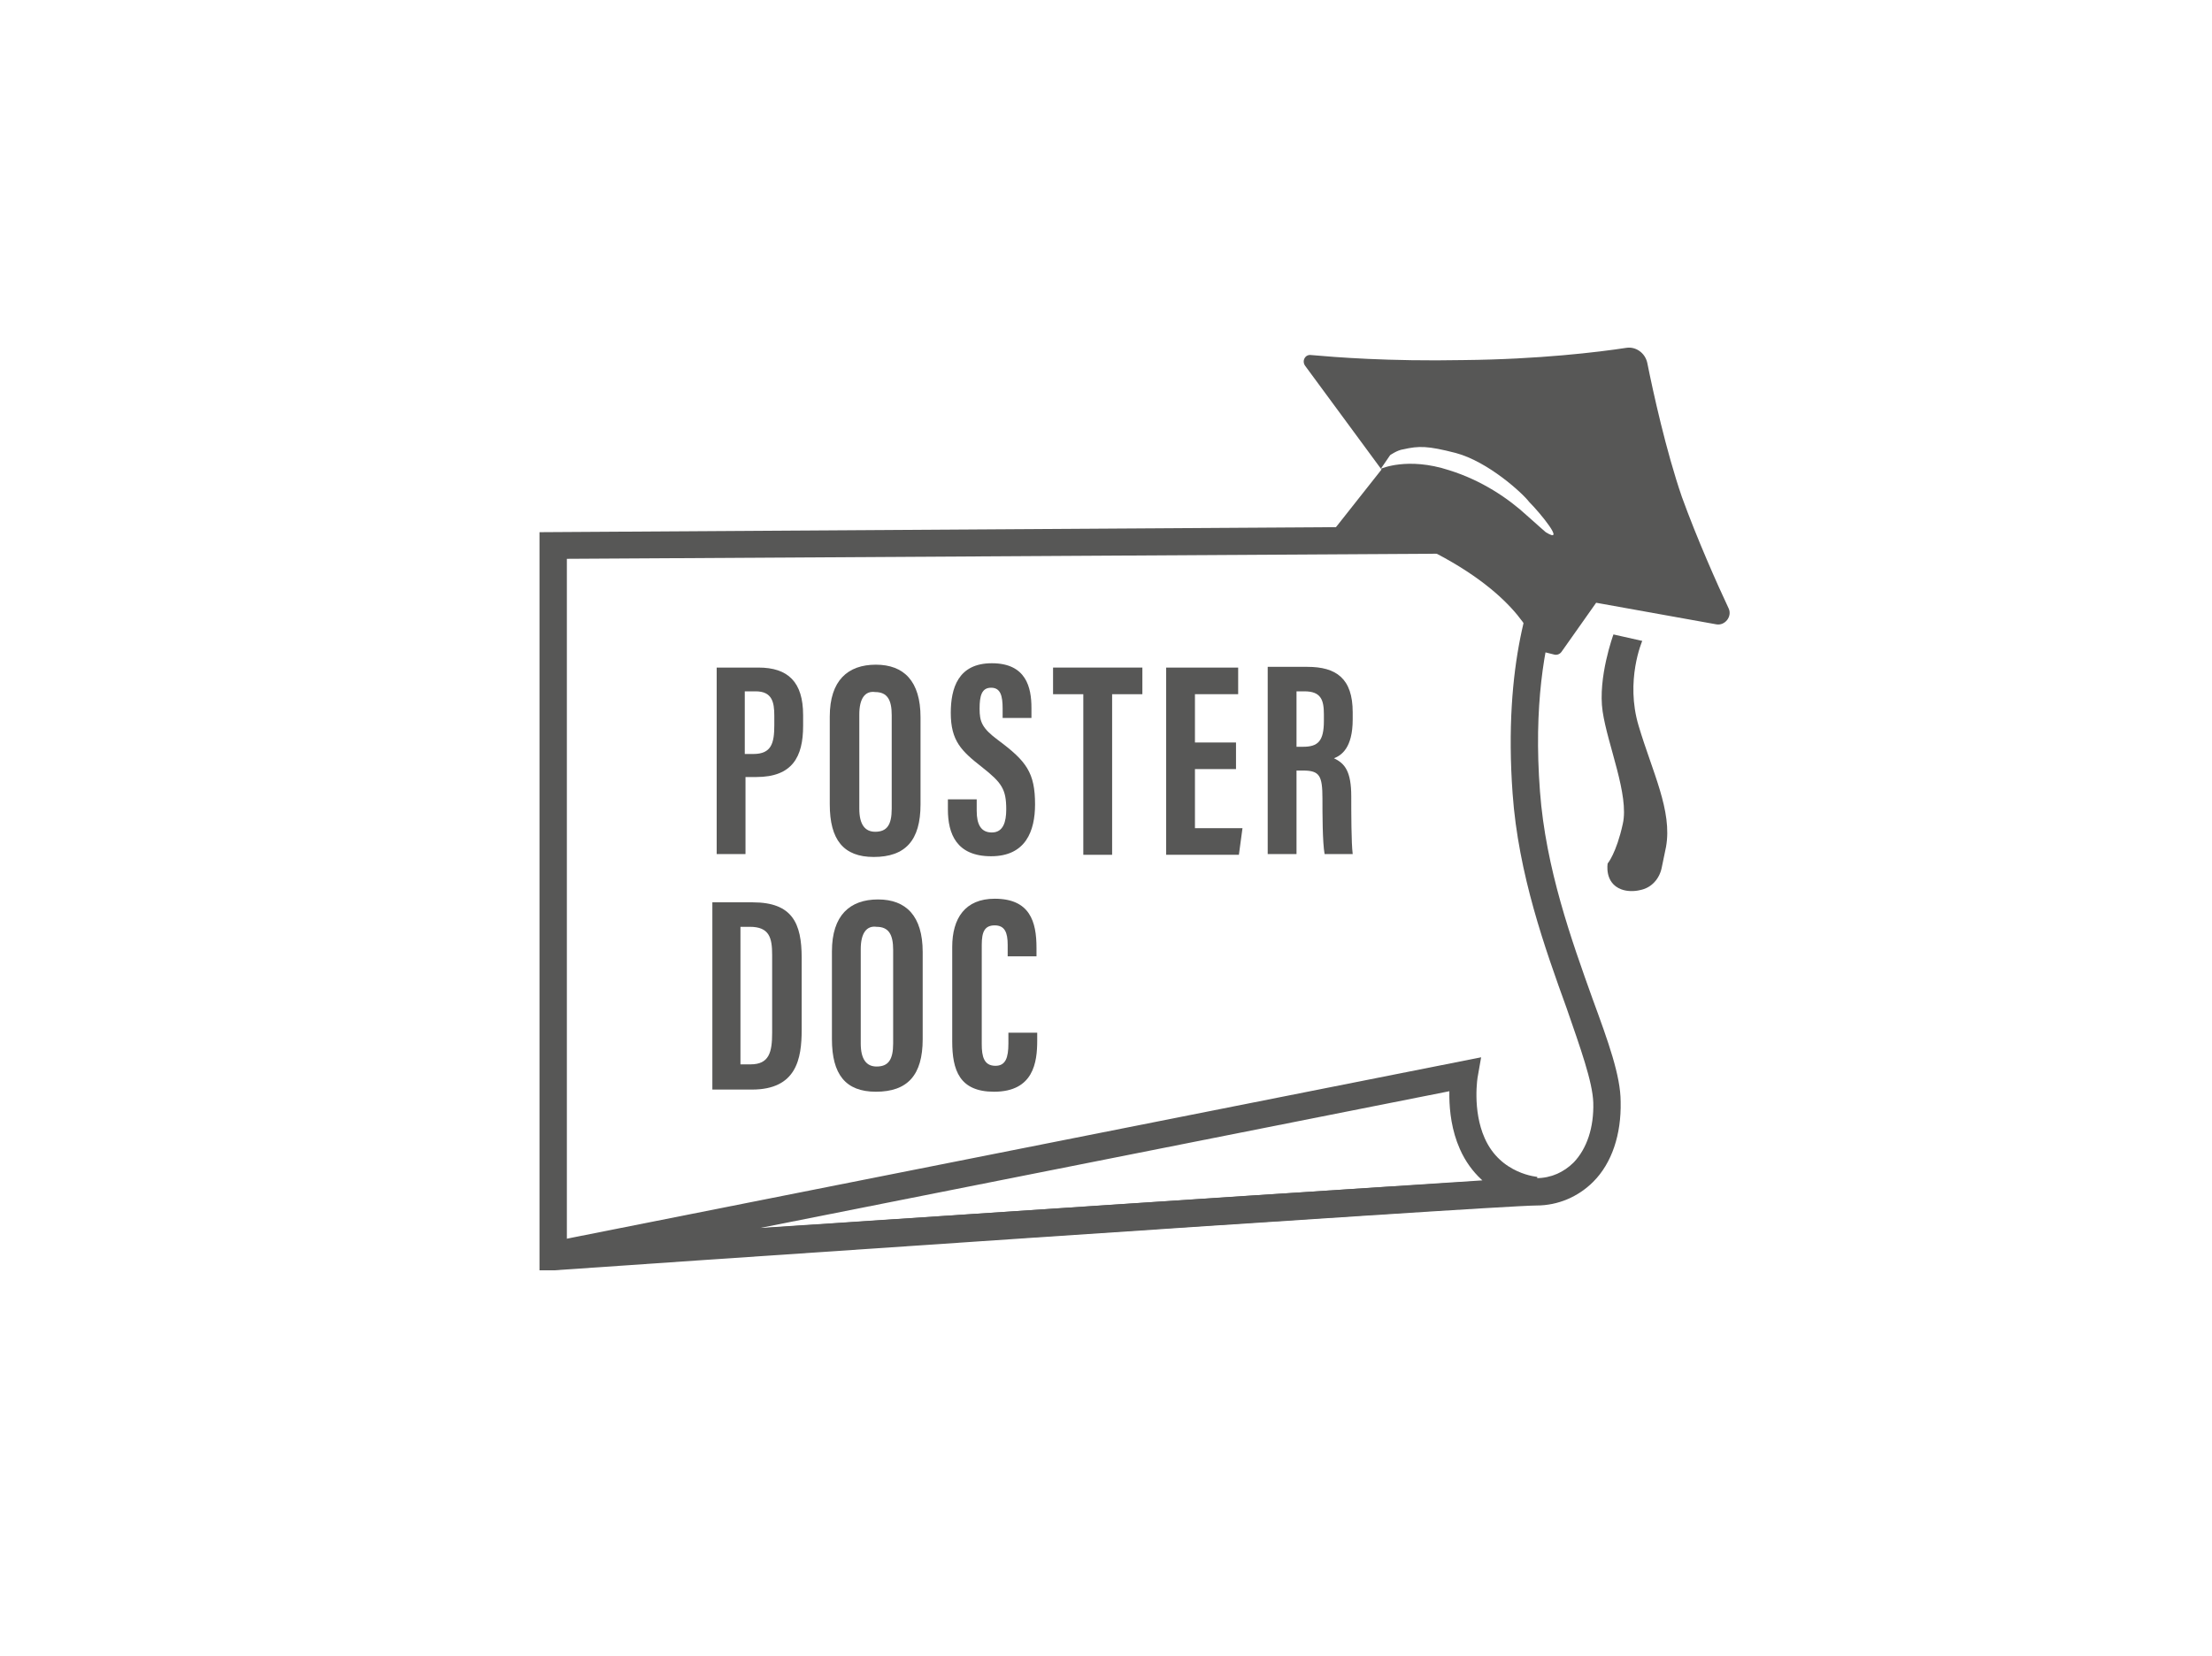 <?xml version="1.0" encoding="utf-8"?>
<!-- Generator: Adobe Illustrator 27.5.0, SVG Export Plug-In . SVG Version: 6.00 Build 0)  -->
<svg version="1.1" xmlns="http://www.w3.org/2000/svg" xmlns:xlink="http://www.w3.org/1999/xlink" x="0px" y="0px"
	 viewBox="0 0 307.1 230" style="enable-background:new 0 0 307.1 230;" xml:space="preserve">
<style type="text/css">
	.st0{fill:#575756;}
	.st1{fill:none;stroke:#575756;stroke-width:3.762;stroke-miterlimit:10;}
</style>
<g id="Ebene_5">
</g>
<g id="Ebene_2">
</g>
<g id="Ebene_3">
	<g>
		<g>
			<path class="st0" d="M74.9,176.4l0-102.5l110.7-0.7l3.9-1.4l26.6,3.1l6.3-1.9l-2.5,3.1c-0.1,0.1-7.9,10.1-6.1,33.8
				c0.8,10.7,4.4,20.7,7.3,28.8c2.2,6,3.9,10.7,3.9,14.3c0.1,4.5-1.2,8.5-3.8,11.1c-2.1,2.1-4.9,3.3-7.9,3.3
				c-5.5,0-135.1,8.9-136.4,9L74.9,176.4z M78.7,77.6l0,94.8c17.1-1.2,129.3-8.8,134.6-8.8c2,0,3.8-0.8,5.2-2.2
				c1.8-1.9,2.8-4.8,2.7-8.3c-0.1-2.9-1.8-7.6-3.7-13.1c-3-8.3-6.7-18.6-7.5-29.8c-1.3-18,2.5-28.6,5-33.4L78.7,77.6z"/>
		</g>
		<path class="st1" d="M76.8,174.3l126.5-25.1c0,0-0.9,5.1,1.1,9.6c2.7,6.1,8.9,6.5,8.9,6.5L76.8,174.3z"/>
		<g>
			<path class="st0" d="M99.5,92.7h5.8c4.1,0,6.2,2,6.2,6.6v1.5c0,4.3-1.5,7.1-6.5,7.1h-1.5v10.7h-4V92.7z M103.5,104.7h1.1
				c2.5,0,2.9-1.5,2.9-4v-1.3c0-1.9-0.3-3.4-2.6-3.4h-1.5V104.7z"/>
			<path class="st0" d="M127.8,99.6v12.1c0,5-2.1,7.3-6.5,7.3c-4.2,0-6.1-2.4-6.1-7.3V99.5c0-5,2.5-7.2,6.4-7.2
				C125.5,92.3,127.8,94.6,127.8,99.6z M119.3,99.2v13.1c0,2.2,0.8,3.2,2.2,3.2c1.6,0,2.3-0.9,2.3-3.2v-13c0-2.1-0.6-3.2-2.3-3.2
				C120.1,95.9,119.3,97,119.3,99.2z"/>
			<path class="st0" d="M135.6,111v1.6c0,1.9,0.6,3,2.1,3c1.6,0,2-1.5,2-3.2c0-2.8-0.6-3.7-3.4-5.9c-2.8-2.2-4.3-3.6-4.3-7.5
				c0-3.4,1-6.9,5.7-6.9c4.8,0,5.5,3.4,5.5,6.2v1.4h-4v-1.3c0-1.8-0.3-2.9-1.6-2.9c-1.3,0-1.6,1.1-1.6,2.9c0,1.8,0.3,2.7,2.6,4.4
				c3.9,2.9,5.1,4.5,5.1,8.9c0,3.7-1.3,7.2-6.1,7.2c-4.8,0-6-3.1-6-6.5V111H135.6z"/>
			<path class="st0" d="M150.4,96.4h-4.2v-3.7h12.4v3.7h-4.2v22.3h-4V96.4z"/>
			<path class="st0" d="M171.6,106.8h-5.7v8.2h6.6l-0.5,3.7h-10.1v-26h10v3.7h-6v6.7h5.7V106.8z"/>
			<path class="st0" d="M180,107v11.6h-4v-26h5.5c4,0,6.3,1.6,6.3,6.3v1c0,4-1.6,5-2.6,5.4c1.5,0.7,2.4,1.8,2.4,5.3
				c0,2.2,0,6.4,0.2,8h-3.9c-0.3-1.6-0.3-5.8-0.3-7.7c0-3.2-0.4-3.9-2.7-3.9H180z M180,103.7h0.9c2.1,0,2.9-0.8,2.9-3.6v-0.9
				c0-2-0.4-3.2-2.7-3.2H180V103.7z"/>
			<path class="st0" d="M98.9,125.3h5.6c5.5,0,6.8,2.9,6.8,7.7v10c0,4-0.7,8.3-6.9,8.3h-5.5V125.3z M102.9,147.8h1.3
				c2.6,0,3-1.7,3-4.4v-10.8c0-2.4-0.4-3.9-3.1-3.9h-1.3V147.8z"/>
			<path class="st0" d="M128.1,132.2v12.1c0,5-2.1,7.3-6.5,7.3c-4.2,0-6.1-2.4-6.1-7.3v-12.2c0-5,2.5-7.2,6.4-7.2
				C125.8,124.9,128.1,127.2,128.1,132.2z M119.5,131.8v13.1c0,2.2,0.8,3.2,2.2,3.2c1.6,0,2.3-0.9,2.3-3.2v-13
				c0-2.1-0.6-3.2-2.3-3.2C120.3,128.5,119.5,129.6,119.5,131.8z"/>
			<path class="st0" d="M144,143.5v1c0,3-0.5,7.1-6,7.1c-4.8,0-5.8-3-5.8-7v-13.1c0-4,1.8-6.7,5.9-6.7c4.9,0,5.8,3.2,5.8,6.8v1.2h-4
				v-1.6c0-1.7-0.4-2.7-1.8-2.7c-1.4,0-1.8,0.9-1.8,2.7V145c0,1.7,0.3,3,1.9,3c1.4,0,1.8-1.1,1.8-3.1v-1.5H144z"/>
		</g>
		<path class="st0" d="M224,88.1l4,0.9c0,0-2.4,5.5-0.5,11.8c1.9,6.4,4.7,11.8,3.8,16.8l-0.6,2.9c-0.3,1.5-1.4,2.8-3,3.1
			c-0.8,0.2-1.8,0.2-2.6-0.1c-2.4-0.9-1.9-3.6-1.9-3.6s1.2-1.4,2.1-5.5c0.9-4-2.1-10.9-2.8-15.6S224,88.1,224,88.1z"/>
		<path class="st0" d="M240,84.5c-1.6-3.4-4.4-9.7-6.5-15.5c-2.2-6.4-4-14.6-4.8-18.6c-0.3-1.4-1.6-2.3-2.9-2.1
			c-3.9,0.6-12.2,1.6-22.6,1.7c-10.5,0.2-17.8-0.4-21.2-0.7c-0.8-0.1-1.3,0.8-0.8,1.5l10.6,14.4l-6.4,8.1c0,0,4.3-1.8,15.2,4.2
			c11.7,6.5,12.8,12.8,12.8,12.8l2.4,0.6c0.4,0.1,0.8-0.1,1-0.4l4.8-6.8l16.7,3C239.5,86.9,240.5,85.6,240,84.5z M214.6,73.9
			c0,0-0.7-0.6-2.6-2.3c-2.6-2.4-6.3-4.9-10.8-6.3c-5.8-1.9-9.5-0.2-9.5-0.2l1.3-1.9c0,0,1-0.7,1.8-0.8c2.2-0.5,3.4-0.5,7.3,0.5
			c4.5,1.2,9.3,5.6,10.2,6.8C213.8,71.2,217.5,75.7,214.6,73.9z"/>
	</g>
</g>
</svg>
